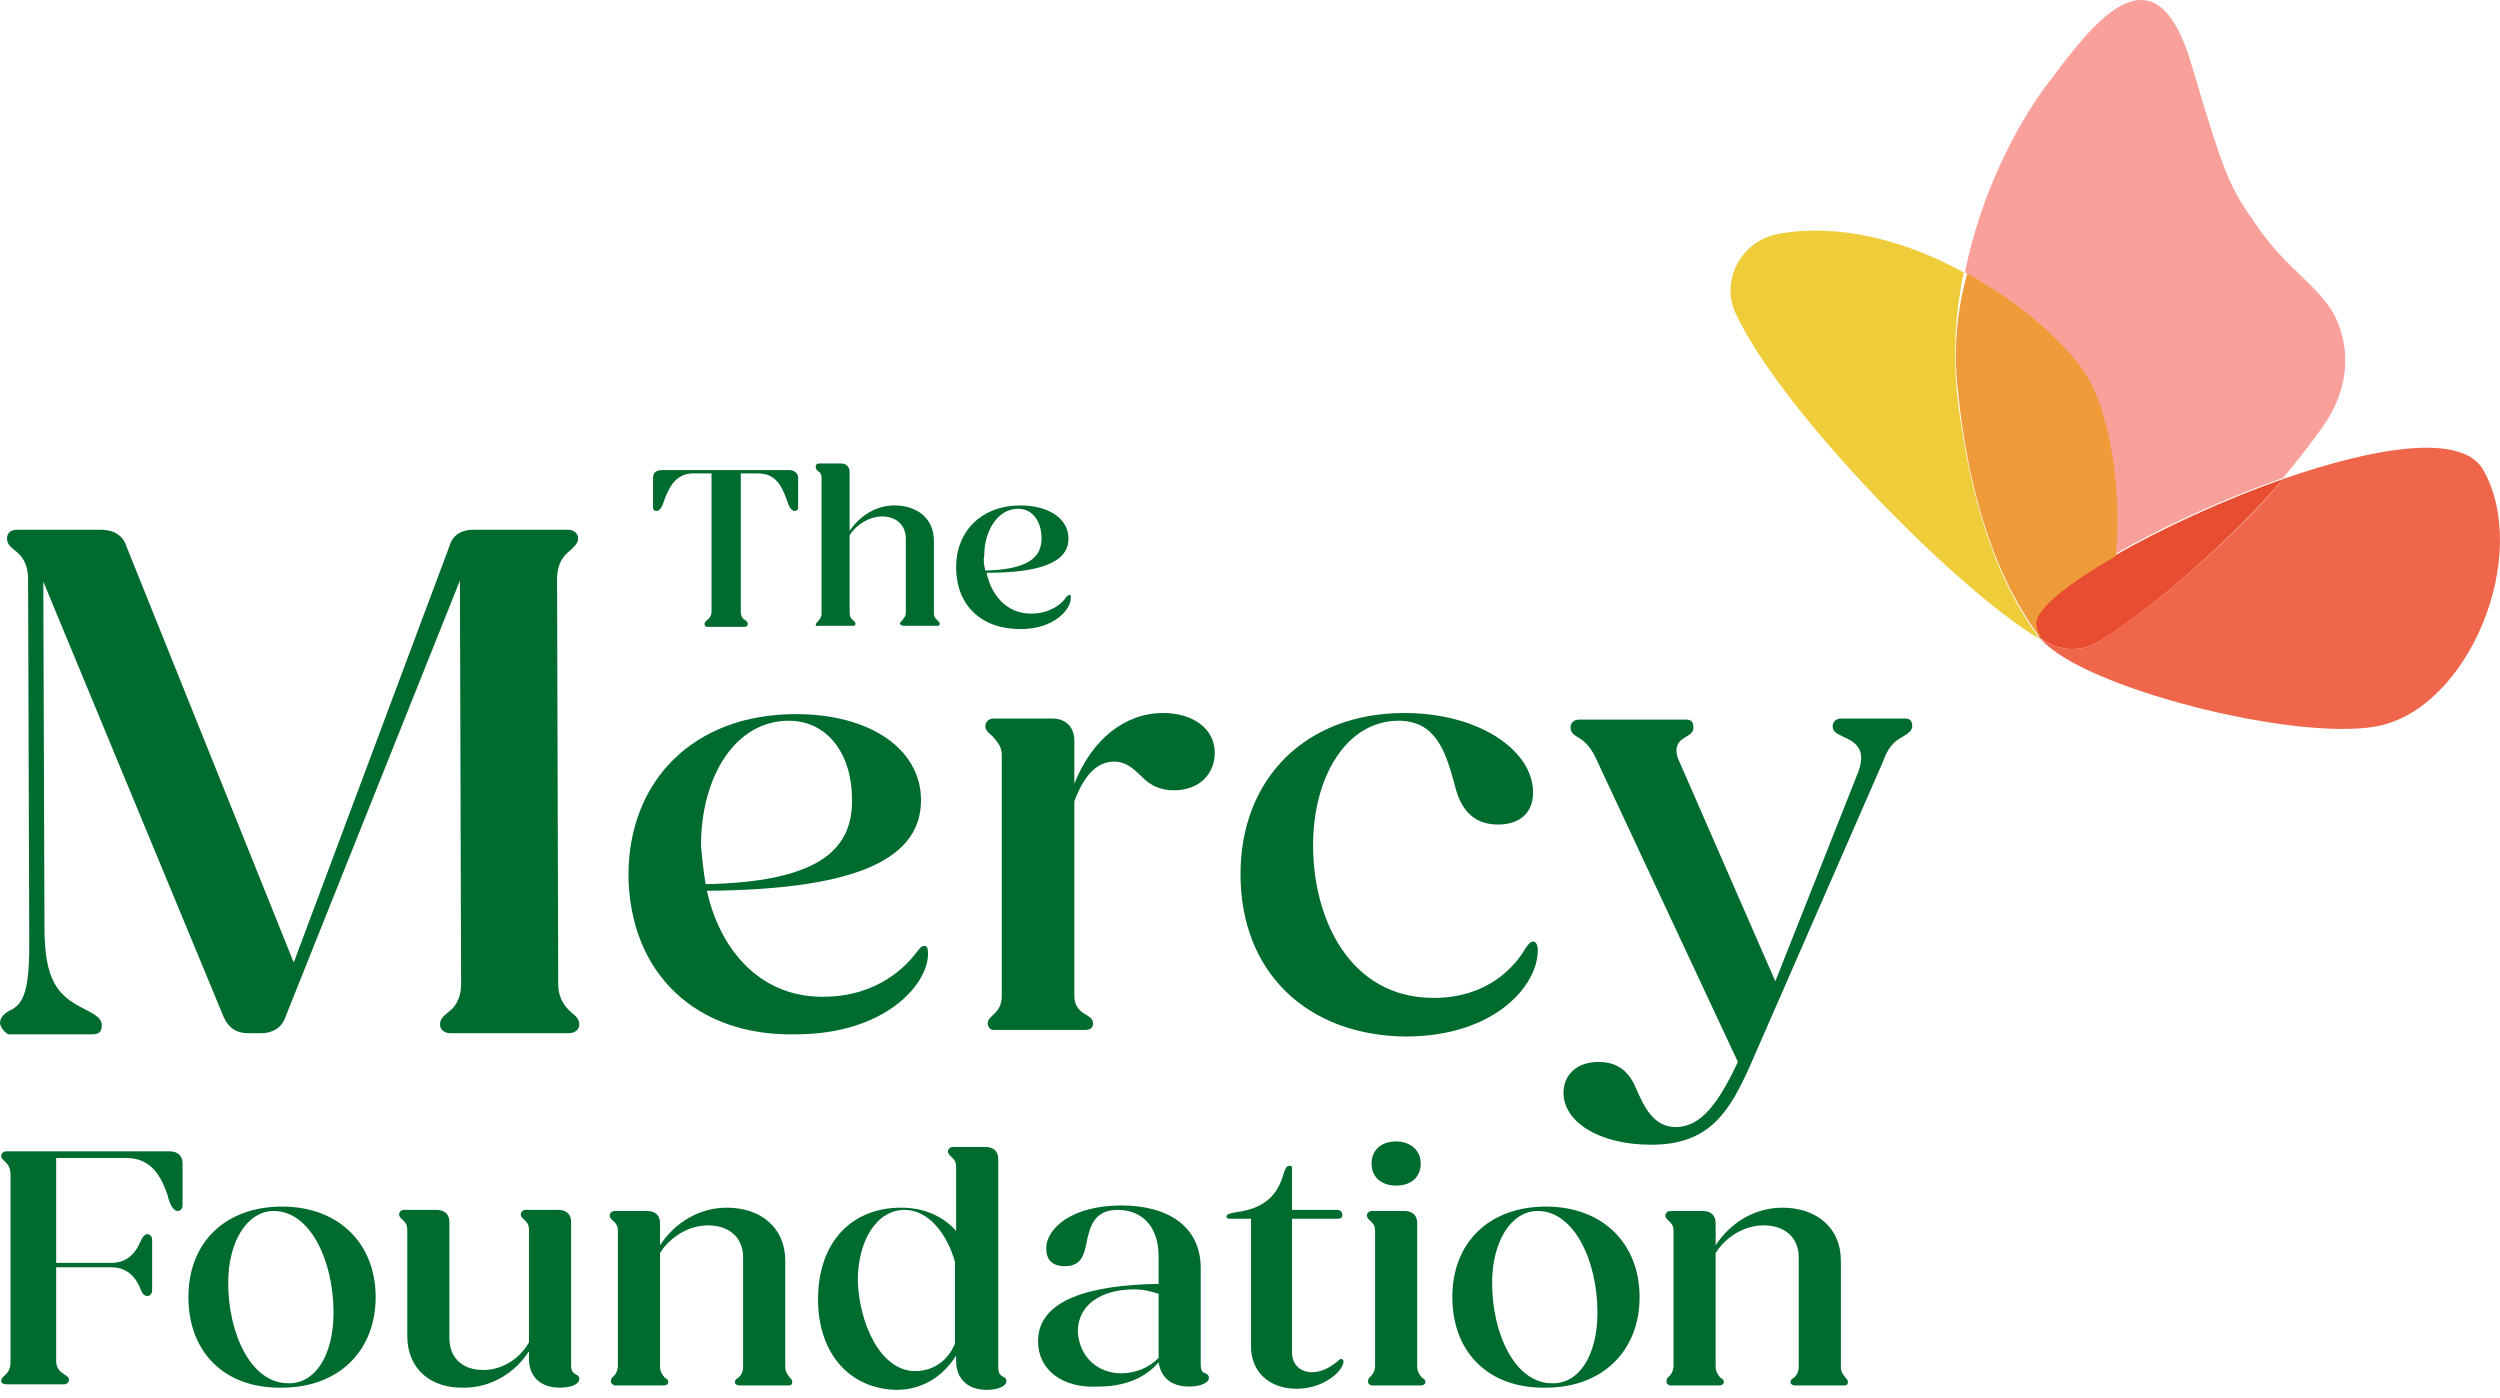 <svg width="211" height="118" viewBox="0 0 211 118" fill="none" xmlns="http://www.w3.org/2000/svg">
<path d="M175.716 31.289C177.988 34.83 178.877 41.54 178.383 46.852C182.334 44.522 187.668 42.099 192.705 40.328C193.792 39.024 194.878 37.626 195.965 36.135C199.224 31.568 197.841 27.282 196.162 25.325C194.483 23.274 192.508 22.063 190.433 18.988C188.359 16.005 187.865 15.353 185.001 5.568C181.84 -5.335 176.408 2.306 172.753 7.152C170.086 10.694 167.123 16.565 165.839 22.995C170.284 25.418 174.037 28.679 175.716 31.289Z" fill="#F9A09B"/>
<path d="M178.384 46.945C174.433 49.182 171.766 51.325 171.667 52.536C171.667 53.002 171.865 53.375 172.161 53.841C172.26 53.841 172.26 53.934 172.358 53.934C172.852 54.307 173.445 54.587 174.038 54.68C174.334 54.773 174.63 54.773 174.926 54.773C175.717 54.773 176.507 54.587 177.198 54.121C179.075 52.909 181.446 51.232 183.915 49.088C187.569 45.92 190.138 43.404 192.706 40.422C187.668 42.192 182.433 44.615 178.384 46.945Z" fill="#E84C31"/>
<path d="M171.568 53.096C169.197 49.648 166.333 43.683 165.148 32.966C164.851 29.611 165.049 26.256 165.74 22.995C160.999 20.385 155.369 18.801 150.134 19.733C146.973 20.292 145.195 23.647 146.479 26.443C150.529 35.016 165.444 50.02 172.16 53.934C172.16 53.934 172.16 53.841 172.062 53.841C171.963 53.655 171.765 53.375 171.568 53.096Z" fill="#EFCC3A"/>
<path d="M165.246 32.966C166.332 43.683 169.296 49.648 171.666 53.096C171.864 53.375 172.061 53.655 172.358 53.841C171.962 53.375 171.864 53.002 171.864 52.536C171.962 51.325 174.629 49.181 178.58 46.945C179.074 41.54 178.185 34.83 175.913 31.382C174.135 28.773 170.481 25.511 166.036 23.088C165.147 26.256 164.851 29.611 165.246 32.966Z" fill="#EF9B3A"/>
<path d="M209.595 39.676C207.817 36.508 200.508 37.719 192.705 40.422C190.236 43.404 187.569 45.92 183.914 49.088C181.445 51.232 178.975 52.909 177.198 54.121C176.506 54.587 175.716 54.773 174.926 54.773C174.629 54.773 174.333 54.773 174.037 54.68C173.444 54.587 172.852 54.307 172.358 53.934C172.259 53.934 172.259 53.841 172.16 53.841C172.16 53.841 172.16 53.934 172.259 53.934C175.716 58.035 193.693 62.601 200.607 61.296C208.41 59.805 213.645 46.852 209.595 39.676Z" fill="#EF664B"/>
<path d="M0 86.365C0 85.899 0.296 85.526 1.087 85.153C1.975 84.594 2.469 83.569 2.469 79.748L2.371 48.902C2.371 47.504 1.778 46.852 1.284 46.479C0.79 46.106 0.593 45.827 0.593 45.454C0.593 44.988 0.889 44.708 1.482 44.708H8.494C9.581 44.708 10.371 45.174 10.668 46.106L24.792 81.239L37.929 46.106C38.225 45.081 39.015 44.708 40.003 44.708H47.905C48.399 44.708 48.794 44.988 48.794 45.454C48.794 45.827 48.498 46.106 48.102 46.479C47.608 46.852 47.016 47.504 47.016 48.902L47.115 83.01C47.115 84.408 47.806 85.06 48.201 85.433C48.695 85.806 48.893 86.085 48.893 86.458C48.893 86.924 48.498 87.204 48.004 87.204H38.028C37.534 87.204 37.139 86.924 37.139 86.458C37.139 86.085 37.336 85.806 37.83 85.433C38.324 85.06 38.916 84.408 38.916 83.01L38.818 48.995L24.101 85.806C23.804 86.738 23.014 87.204 22.026 87.204H20.94C19.952 87.204 19.261 86.738 18.866 85.806L3.655 49.088L3.753 78.257C3.753 82.73 4.84 84.035 7.112 85.153C8.198 85.713 8.593 85.992 8.593 86.551C8.593 87.11 8.297 87.297 7.803 87.297H0.691C0.395 87.11 0.099 86.831 0 86.365Z" fill="#006B2E"/>
<path d="M53.041 73.877C53.041 65.863 58.572 60.271 67.165 60.271C73.487 60.271 77.734 63.254 77.734 67.54C77.734 72.945 71.215 75.089 59.659 75.182C60.745 80.028 64.005 84.128 69.437 84.128C74.178 84.128 76.549 81.426 77.339 80.401C77.635 80.028 77.734 79.841 78.031 79.841C78.228 79.841 78.327 80.028 78.327 80.494C78.327 83.103 74.672 87.297 67.165 87.297C58.77 87.483 53.14 82.171 53.041 73.877ZM59.56 74.623C68.746 74.436 72.005 71.92 71.907 67.447C71.907 63.626 69.832 60.831 66.573 60.831C62.029 60.831 59.165 65.583 59.165 71.361C59.264 72.479 59.362 73.504 59.56 74.623Z" fill="#006B2E"/>
<path d="M83.365 86.365C83.365 86.085 83.562 85.899 83.76 85.713C84.155 85.34 84.55 84.967 84.55 84.035V63.719C84.55 62.974 84.155 62.601 83.76 62.135C83.463 61.856 83.167 61.669 83.167 61.297C83.167 60.924 83.463 60.644 83.858 60.644H88.797C89.982 60.644 90.674 61.39 90.674 62.508V66.142C92.155 62.415 94.921 60.178 98.18 60.178C100.65 60.178 102.526 61.483 102.526 63.533C102.526 65.304 101.242 66.702 99.069 66.702C97.983 66.702 97.094 66.329 96.304 65.49C95.612 64.838 95.02 64.279 94.032 64.279C92.748 64.279 91.563 65.21 90.674 67.633V84.035C90.674 84.874 91.069 85.247 91.464 85.526C91.958 85.806 92.254 85.992 92.254 86.365C92.254 86.738 92.057 86.924 91.563 86.924H83.76C83.661 86.924 83.365 86.738 83.365 86.365Z" fill="#006B2E"/>
<path d="M104.699 73.784C104.699 65.676 110.231 60.178 118.527 60.178C124.849 60.178 129.392 63.347 129.392 66.888C129.392 68.659 128.207 69.591 126.429 69.591C124.059 69.591 123.17 67.913 122.775 66.236C121.984 63.254 121.096 60.831 118.034 60.831C113.688 60.831 110.823 65.49 110.823 71.361C110.823 77.512 113.885 84.222 120.997 84.222C125.54 84.222 127.812 81.612 128.701 80.121C128.997 79.655 129.195 79.469 129.392 79.469C129.59 79.469 129.788 79.655 129.788 80.214C129.788 83.196 126.133 87.483 118.626 87.483C110.329 87.39 104.699 82.078 104.699 73.784Z" fill="#006B2E"/>
<path d="M131.96 92.236C131.96 90.745 133.046 89.627 134.923 89.627C136.701 89.627 137.59 90.652 138.084 91.863C138.775 93.447 139.565 95.125 141.442 95.125C143.615 95.125 145.097 92.981 146.677 89.627L134.824 64.279C134.429 63.347 133.935 62.694 133.343 62.322C132.849 62.042 132.553 61.856 132.553 61.39C132.553 61.017 132.849 60.737 133.244 60.737H142.331C142.726 60.737 142.924 60.924 142.924 61.39C142.924 61.762 142.726 61.949 142.232 62.228C141.541 62.601 141.245 63.254 141.738 64.279L149.838 82.824L156.851 65.117C157.542 63.16 156.554 62.601 155.468 62.135C154.875 61.856 154.678 61.669 154.678 61.296C154.678 60.924 154.974 60.644 155.369 60.644H160.802C161.197 60.644 161.394 60.831 161.394 61.296C161.394 61.669 160.999 61.949 160.505 62.228C159.814 62.601 159.32 63.16 158.925 64.279L147.764 89.813C145.986 93.82 144.307 96.616 139.368 96.616C134.923 96.616 131.96 94.659 131.96 92.236Z" fill="#006B2E"/>
<path d="M59.461 52.63C59.461 52.536 59.56 52.443 59.659 52.35C59.758 52.257 60.054 52.071 60.054 51.605V39.956H58.474C57.091 39.956 56.498 41.074 56.103 42.099C55.905 42.751 55.708 43.124 55.411 43.124C55.214 43.124 55.115 43.031 55.115 42.845V40.328C55.115 39.862 55.411 39.676 55.905 39.676H66.573C67.067 39.676 67.363 39.956 67.363 40.328V42.845C67.363 43.031 67.264 43.124 67.067 43.124C66.77 43.124 66.573 42.751 66.375 42.099C65.98 41.074 65.486 39.956 64.005 39.956H62.523V51.605C62.523 52.071 62.721 52.257 62.918 52.35C63.017 52.443 63.116 52.536 63.116 52.63C63.116 52.816 63.017 52.909 62.819 52.909H59.659C59.56 52.909 59.461 52.816 59.461 52.63Z" fill="#006B2E"/>
<path d="M68.845 52.723C68.845 52.63 68.944 52.536 69.042 52.443C69.141 52.257 69.339 52.164 69.339 51.791V40.328C69.339 40.049 69.24 39.862 69.042 39.769C68.944 39.676 68.845 39.583 68.845 39.397C68.845 39.21 68.944 39.117 69.141 39.117H71.018C71.413 39.117 71.709 39.397 71.709 39.862V44.802C72.598 43.497 73.981 42.658 75.463 42.658C77.438 42.658 78.821 43.776 78.821 45.64V51.698C78.821 52.071 78.92 52.164 79.117 52.35C79.216 52.443 79.315 52.536 79.315 52.63C79.315 52.816 79.216 52.816 79.117 52.816H76.253C76.154 52.816 75.956 52.723 75.956 52.63C75.956 52.536 76.055 52.443 76.154 52.35C76.253 52.164 76.45 52.071 76.45 51.698V45.454C76.45 44.336 75.66 43.59 74.475 43.59C73.388 43.59 72.302 44.242 71.709 45.174V51.698C71.709 52.071 71.808 52.164 72.005 52.35C72.104 52.443 72.203 52.536 72.203 52.63C72.203 52.816 72.104 52.816 71.907 52.816H69.042C68.944 52.909 68.845 52.816 68.845 52.723Z" fill="#006B2E"/>
<path d="M80.697 47.877C80.697 44.802 82.87 42.658 86.13 42.658C88.5 42.658 90.18 43.776 90.18 45.454C90.18 47.504 87.71 48.343 83.265 48.343C83.66 50.207 84.945 51.791 87.019 51.791C88.797 51.791 89.784 50.766 89.982 50.393C90.081 50.3 90.18 50.207 90.278 50.207C90.377 50.207 90.377 50.3 90.377 50.486C90.377 51.418 88.994 53.096 86.13 53.096C82.772 53.096 80.697 51.045 80.697 47.877ZM83.167 48.157C86.624 48.063 87.908 47.131 87.908 45.454C87.908 43.963 87.118 42.938 85.932 42.938C84.253 42.938 83.068 44.708 83.068 46.945C82.969 47.318 83.068 47.784 83.167 48.157Z" fill="#006B2E"/>
<path d="M0.099 116.559C0.099 116.373 0.197 116.279 0.395 116.093C0.592 115.907 0.889 115.627 0.889 114.975V99.132C0.889 98.48 0.592 98.2 0.395 98.014C0.197 97.828 0.099 97.734 0.099 97.548C0.099 97.362 0.296 97.175 0.494 97.175H14.322C15.013 97.175 15.408 97.548 15.408 98.2V101.741C15.408 102.021 15.211 102.207 15.013 102.207C14.618 102.207 14.322 101.648 14.124 100.81C13.63 99.412 12.84 97.734 10.667 97.734H4.741V106.587H9.383C10.667 106.587 11.359 105.842 11.754 105.003C11.951 104.537 12.149 104.164 12.445 104.164C12.643 104.164 12.84 104.351 12.84 104.63V108.917C12.84 109.197 12.643 109.383 12.445 109.383C12.05 109.383 11.951 109.01 11.754 108.544C11.359 107.706 10.667 106.96 9.383 106.96H4.741V114.881C4.741 115.534 5.136 115.813 5.432 116C5.729 116.186 5.827 116.279 5.827 116.466C5.827 116.652 5.63 116.838 5.432 116.838H0.592C0.296 116.838 0.099 116.745 0.099 116.559Z" fill="#006B2E"/>
<path d="M15.902 109.476C15.902 104.817 19.063 101.835 23.804 101.835C28.545 101.835 31.706 104.91 31.706 109.476C31.706 114.043 28.545 117.118 23.804 117.118C18.964 117.211 15.902 114.136 15.902 109.476ZM28.15 110.781C28.15 106.401 26.175 102.207 23.113 102.207C20.841 102.207 19.261 104.817 19.261 108.265C19.261 112.645 21.236 116.745 24.298 116.745C26.57 116.838 28.15 114.416 28.15 110.781Z" fill="#006B2E"/>
<path d="M34.373 112.738V103.792C34.373 103.326 34.175 103.139 33.978 102.953C33.78 102.767 33.682 102.673 33.682 102.487C33.682 102.301 33.879 102.114 34.077 102.114H36.842C37.534 102.114 37.929 102.487 37.929 103.139V112.924C37.929 114.602 39.015 115.627 40.793 115.627C42.374 115.627 43.855 114.695 44.645 113.297V103.792C44.645 103.326 44.448 103.139 44.25 102.953C44.053 102.767 43.954 102.673 43.954 102.487C43.954 102.301 44.152 102.114 44.349 102.114H47.115C47.806 102.114 48.201 102.487 48.201 103.139V115.254C48.201 115.72 48.399 115.907 48.596 116C48.794 116.093 48.893 116.186 48.893 116.373C48.893 116.838 48.201 117.118 47.214 117.118C45.633 117.118 44.645 116.186 44.645 114.695V114.043C43.46 115.907 41.386 117.118 39.213 117.118C36.349 117.211 34.373 115.534 34.373 112.738Z" fill="#006B2E"/>
<path d="M51.559 116.559C51.559 116.373 51.657 116.279 51.756 116.186C51.954 116 52.151 115.72 52.151 115.254V103.885C52.151 103.419 51.954 103.233 51.756 103.046C51.559 102.86 51.46 102.767 51.46 102.58C51.46 102.394 51.657 102.207 51.855 102.207H54.621C55.312 102.207 55.707 102.58 55.707 103.233V105.096C56.991 103.139 59.066 101.928 61.337 101.928C64.202 101.928 66.276 103.605 66.276 106.401V115.347C66.276 115.813 66.473 116 66.671 116.279C66.77 116.372 66.868 116.466 66.868 116.652C66.868 116.838 66.77 116.932 66.572 116.932H62.424C62.226 116.932 62.029 116.838 62.029 116.652C62.029 116.466 62.127 116.372 62.325 116.279C62.523 116.093 62.72 115.813 62.72 115.347V106.121C62.72 104.444 61.535 103.419 59.757 103.419C58.176 103.419 56.596 104.351 55.707 105.749V115.347C55.707 115.813 55.905 116 56.102 116.279C56.3 116.372 56.399 116.466 56.399 116.652C56.399 116.838 56.201 116.932 56.004 116.932H51.855C51.756 116.838 51.559 116.838 51.559 116.559Z" fill="#006B2E"/>
<path d="M69.042 109.663C69.042 104.91 71.808 101.928 76.055 101.928C78.03 101.928 79.611 102.673 80.697 103.885V98.48C80.697 98.014 80.5 97.828 80.302 97.641C80.105 97.455 80.006 97.362 80.006 97.175C80.006 96.989 80.203 96.802 80.401 96.802H83.166C83.858 96.802 84.253 97.175 84.253 97.828V115.441C84.253 115.907 84.451 116.093 84.648 116.186C84.846 116.279 84.944 116.373 84.944 116.559C84.944 117.025 84.154 117.304 83.265 117.304C81.685 117.304 80.697 116.373 80.697 114.881V114.416C79.512 116.279 77.734 117.304 75.66 117.304C71.61 117.211 69.042 114.136 69.042 109.663ZM77.24 115.72C78.722 115.72 80.006 114.881 80.598 113.39V106.494C79.907 104.071 78.327 102.114 76.351 102.114C73.981 102.114 72.4 104.724 72.4 108.079C72.499 111.62 74.277 115.72 77.24 115.72Z" fill="#006B2E"/>
<path d="M87.611 113.204C87.611 109.663 92.056 108.451 97.785 108.358V106.028C97.785 103.419 96.303 102.114 94.328 102.114C92.352 102.114 91.957 103.512 91.661 105.096C91.463 106.028 91.167 106.867 89.883 106.867C88.797 106.867 88.303 106.308 88.303 105.376C88.303 103.605 90.575 101.741 94.624 101.741C98.476 101.741 101.341 103.419 101.341 107.053V115.161C101.341 115.627 101.44 115.813 101.736 115.907C101.933 116 102.032 116.093 102.032 116.279C102.032 116.745 101.242 117.025 100.353 117.025C98.871 117.025 97.983 116.279 97.785 114.975C96.698 116.279 94.921 117.025 92.748 117.025C89.686 117.211 87.611 115.627 87.611 113.204ZM94.624 115.907C95.809 115.907 96.995 115.441 97.785 114.602V109.197C97.192 109.01 96.6 108.824 95.711 108.824C92.945 108.824 90.97 110.129 90.97 112.365C91.068 114.509 92.649 115.907 94.624 115.907Z" fill="#006B2E"/>
<path d="M105.588 113.67V102.86H103.711C103.612 102.86 103.514 102.767 103.514 102.673C103.514 102.487 103.81 102.394 104.403 102.301C106.378 102.021 107.662 101.182 108.255 99.319C108.452 98.666 108.551 98.387 108.847 98.387C109.045 98.387 109.045 98.48 109.045 98.666V102.114H112.897C113.095 102.114 113.292 102.301 113.292 102.487C113.292 102.767 113.193 102.86 112.897 102.86H109.045V114.136C109.045 115.161 109.736 115.813 110.724 115.813C111.712 115.813 112.403 115.254 112.798 114.975C112.996 114.788 113.095 114.695 113.193 114.695C113.292 114.695 113.391 114.788 113.391 114.881C113.391 115.72 111.712 117.211 109.44 117.211C107.069 117.211 105.588 115.72 105.588 113.67Z" fill="#006B2E"/>
<path d="M115.465 116.559C115.465 116.373 115.564 116.279 115.663 116.186C115.86 116 116.058 115.72 116.058 115.254V103.885C116.058 103.419 115.86 103.233 115.663 103.046C115.465 102.86 115.366 102.767 115.366 102.58C115.366 102.394 115.564 102.207 115.761 102.207H118.527C119.218 102.207 119.613 102.58 119.613 103.233V115.347C119.613 115.813 119.811 116 120.009 116.279C120.206 116.373 120.305 116.466 120.305 116.652C120.305 116.838 120.107 116.932 119.91 116.932H115.761C115.564 116.838 115.465 116.839 115.465 116.559ZM115.761 98.2C115.761 97.082 116.551 96.336 117.836 96.336C119.021 96.336 119.91 97.082 119.91 98.2C119.91 99.319 119.12 100.064 117.836 100.064C116.551 100.064 115.761 99.319 115.761 98.2Z" fill="#006B2E"/>
<path d="M122.577 109.476C122.577 104.817 125.738 101.835 130.479 101.835C135.22 101.835 138.381 104.91 138.381 109.476C138.381 114.043 135.22 117.118 130.479 117.118C125.639 117.211 122.577 114.136 122.577 109.476ZM134.825 110.781C134.825 106.401 132.85 102.207 129.788 102.207C127.516 102.207 125.935 104.817 125.935 108.265C125.935 112.645 127.911 116.745 130.973 116.745C133.245 116.838 134.825 114.416 134.825 110.781Z" fill="#006B2E"/>
<path d="M140.651 116.559C140.651 116.373 140.75 116.279 140.849 116.186C141.047 116 141.244 115.72 141.244 115.254V103.885C141.244 103.419 141.047 103.233 140.849 103.046C140.651 102.86 140.553 102.767 140.553 102.58C140.553 102.394 140.75 102.207 140.948 102.207H143.713C144.405 102.207 144.8 102.58 144.8 103.233V105.096C146.084 103.139 148.158 101.928 150.43 101.928C153.294 101.928 155.369 103.605 155.369 106.401V115.347C155.369 115.813 155.566 116 155.764 116.279C155.863 116.372 155.961 116.466 155.961 116.652C155.961 116.838 155.863 116.932 155.665 116.932H151.517C151.319 116.932 151.121 116.838 151.121 116.652C151.121 116.466 151.22 116.372 151.418 116.279C151.615 116.093 151.813 115.813 151.813 115.347V106.121C151.813 104.444 150.628 103.419 148.85 103.419C147.269 103.419 145.689 104.351 144.8 105.749V115.347C144.8 115.813 144.998 116 145.195 116.279C145.393 116.372 145.491 116.466 145.491 116.652C145.491 116.838 145.294 116.932 145.096 116.932H140.948C140.75 116.838 140.651 116.838 140.651 116.559Z" fill="#006B2E"/>
</svg>
